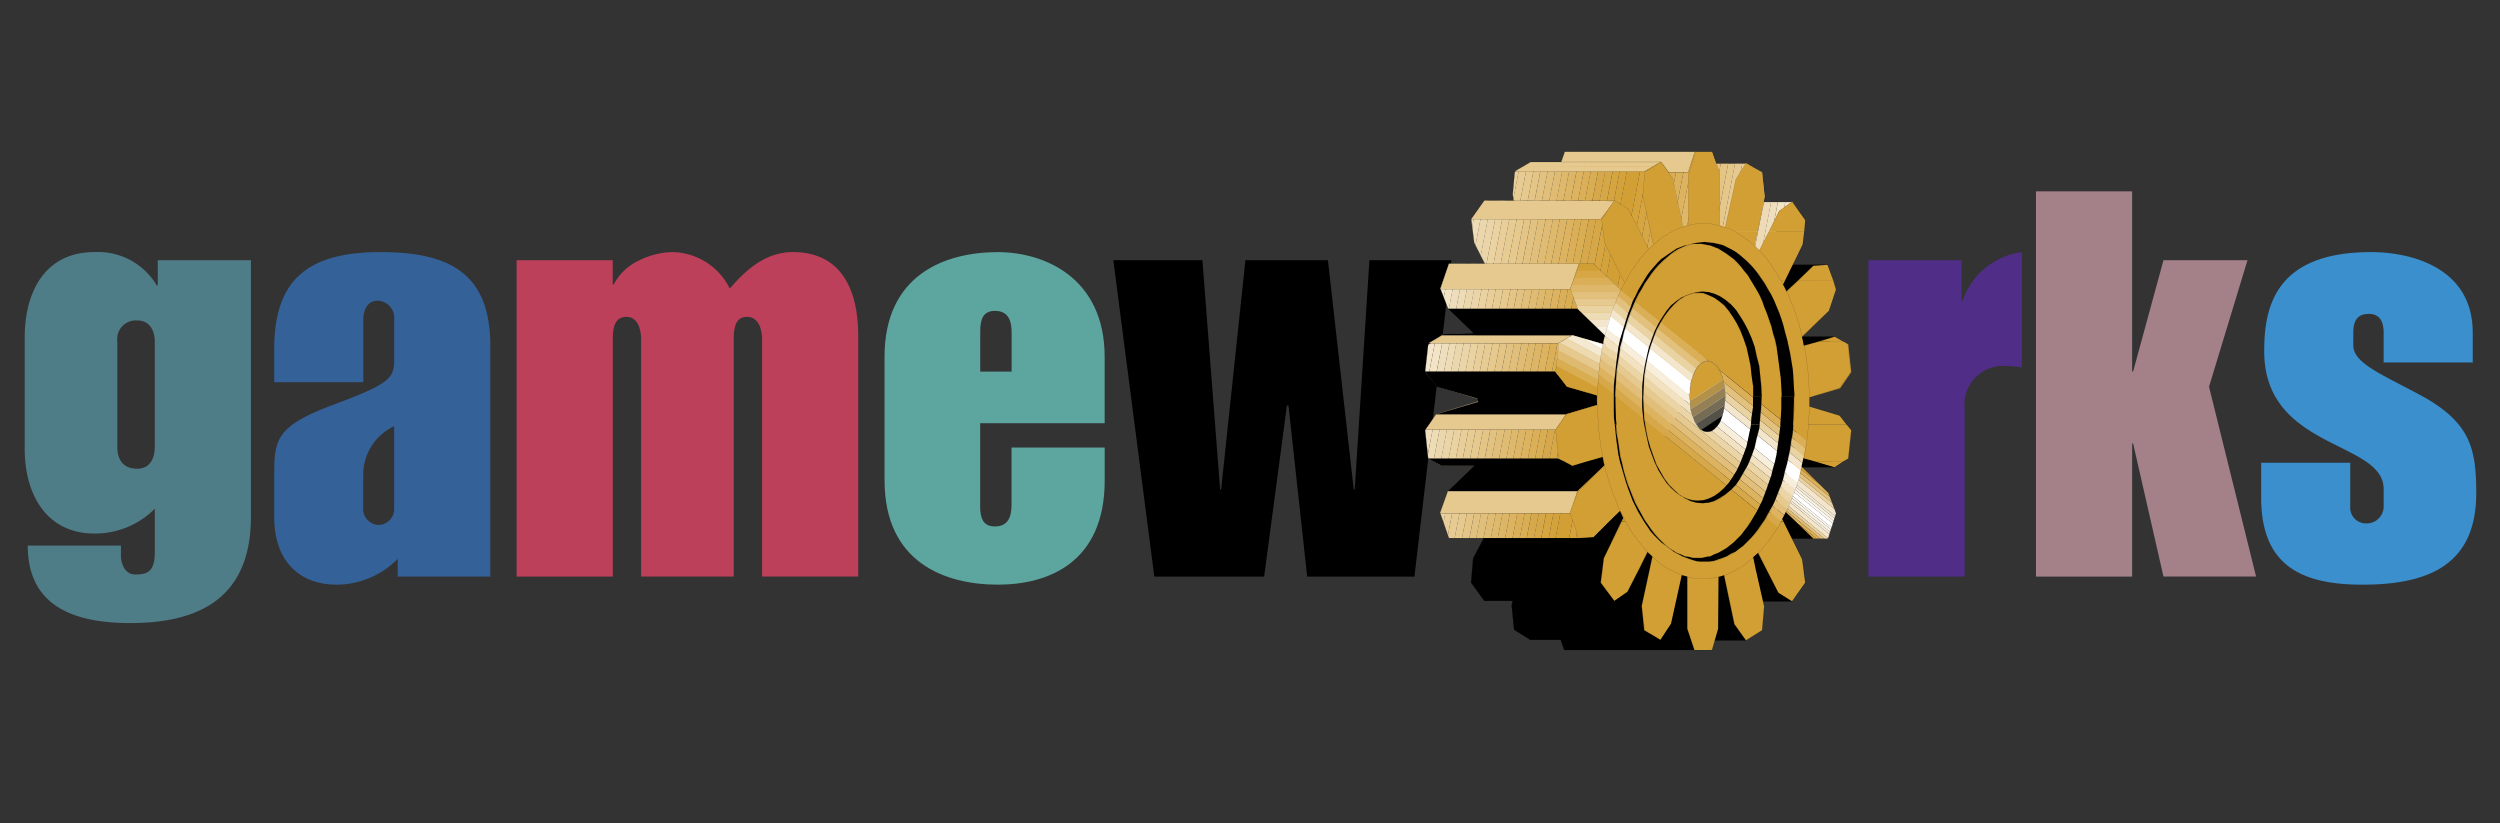 <svg xmlns="http://www.w3.org/2000/svg" xmlns:xlink="http://www.w3.org/1999/xlink" width="161" height="53" viewBox="0 0 161 53">
  <rect x="0" y="0" width="161" height="53" fill="#333333" stroke="none"/>
  <defs>
    <clipPath id="clip-Artboard_11">
      <rect width="161" height="53"/>
    </clipPath>
  </defs>
  <g id="Artboard_11" data-name="Artboard – 11" clip-path="url(#clip-Artboard_11)">
    <g id="Group_730" data-name="Group 730" transform="translate(-6571.582 -5991.878)">
      <path id="Path_4390" data-name="Path 4390" d="M14.173,99.061c0,2.836,1.337,5.445,4.5,5.445a5.423,5.423,0,0,0,3.879-1.6v2.8c0,1.3-.521,1.435-1.271,1.435-.684,0-.912-.75-.912-1.206v-.653h-6c0,4.042,3.194,4.989,6.616,4.989,4.694,0,7.757-1.826,7.757-6.848V86.9h-6v1.63H22.68a4.4,4.4,0,0,0-4.008-2.152c-3.227,0-4.5,2.608-4.5,5.509v7.173h0Zm8.377-.13c0,.748-.326,1.4-1.141,1.4-.945,0-1.271-.653-1.271-1.4V92.15a1.206,1.206,0,0,1,1.271-1.369c.815,0,1.141.652,1.141,1.369Z" transform="translate(6559 5921.733)" fill="#4e7c87" fill-rule="evenodd"/>
      <path id="Path_4391" data-name="Path 4391" d="M44.823,92.412c0-4.727-2.705-6.032-7.072-6.032-4.661,0-6.844,1.76-6.844,6.226v2.152h5.736v-4.01c0-.652.261-1.239.946-1.239a1.117,1.117,0,0,1,1.043,1.239v2.575c0,1.173-.294,1.532-3.781,2.836-3.782,1.4-3.944,2.217-3.944,4.565v2.739c0,2.575,1.4,4.335,4.041,4.335a5.555,5.555,0,0,0,3.911-1.661v1.141h5.964V92.412Zm-8.182,8.28a3.44,3.44,0,0,1,1.989-3.1v5.313a1.012,1.012,0,0,1-1.076,1.043,1.038,1.038,0,0,1-.913-1.141v-2.118Z" transform="translate(6558.335 5921.733)" fill="#346198" fill-rule="evenodd"/>
      <path id="Path_4392" data-name="Path 4392" d="M47.164,107.277h6.193V92.052c0-.619.033-1.5.88-1.5.75,0,.945.847.945,1.467v15.256h5.964V92.052c0-.619.033-1.5.847-1.5.782,0,.978.847.978,1.467v15.256h6.193V91.824c0-3.716-1.6-5.444-4.2-5.444-1.76,0-3,1.108-4.074,2.347A4.2,4.2,0,0,0,57.2,86.38a5.044,5.044,0,0,0-2.184.554,3.481,3.481,0,0,0-1.6,1.533h-.064V86.9H47.164v20.374Z" transform="translate(6557.689 5921.733)" fill="#bc405a" fill-rule="evenodd"/>
      <path id="Path_4393" data-name="Path 4393" d="M71.839,101.083c0,5.282,3.879,6.714,7.3,6.714,3.259,0,6.877-1.433,6.877-6.714V98.964h-6v3.684c0,.75-.2,1.4-1.076,1.4-.749,0-.945-.523-.945-1.305V97.4h8.018V93.129c0-5.118-3.911-6.748-6.877-6.748-3.422,0-7.3,1.467-7.3,6.748v7.954h0ZM78,91.466c0-.783.2-1.3.945-1.3.881,0,1.076.652,1.076,1.4v2.51H78V91.466Z" transform="translate(6556.709 5921.733)" fill="#5da59f" fill-rule="evenodd"/>
      <path id="Path_4394" data-name="Path 4394" d="M87.18,86.923,89.82,107.3h7.073L98.36,96.279h.1L99.664,107.3h6.909l2.381-20.375h-5.282l-.946,14.769h-.063L101,86.923H95.687l-1.564,14.769h-.066l-1.14-14.769Z" transform="translate(6556.1 5921.711)" fill-rule="evenodd"/>
      <path id="Path_4395" data-name="Path 4395" d="M137.82,107.277h6.193V96.421a2.482,2.482,0,0,1,2.639-2.705,5.391,5.391,0,0,1,1.043.1V86.38a4.693,4.693,0,0,0-3.813,3.13h-.065V86.9h-6v20.375Z" transform="translate(6554.089 5921.733)" fill="#502d86" fill-rule="evenodd"/>
      <path id="Path_4396" data-name="Path 4396" d="M149.055,107.115h6.193V98.541h.063l1.956,8.573h5.964L160.2,94.89l2.478-8.151h-5.411l-1.956,7.172h-.063V82.306h-6.193Z" transform="translate(6553.643 5921.895)" fill="#a48089" fill-rule="evenodd"/>
      <path id="Path_4397" data-name="Path 4397" d="M164.158,102.192c0,4.337,2.541,5.606,6.517,5.606,4.4,0,7.334-1.369,7.334-5.9,0-2.77-.358-4.4-3.16-6.063-2.672-1.5-4.758-2.216-4.758-3.455v-.815c0-.945.423-1.206,1.009-1.206s.945.358.945,1.206v1.923h5.738V91.564c0-4.173-3.944-5.184-6.551-5.184-6.259,0-6.878,3.651-6.878,6.39,0,6.357,7.692,5.739,7.692,8.866v1.045a1.1,1.1,0,0,1-1.141,1.173,1.02,1.02,0,0,1-1.011-1.108v-2.8h-5.736v2.251Z" transform="translate(6553.043 5921.733)" fill="#3a8fcc" fill-rule="evenodd"/>
      <path id="Path_4398" data-name="Path 4398" d="M131.994,84.259l.242-1.24h.431Z" transform="translate(6554.32 5921.867)" fill="#f3e6cc" fill-rule="evenodd"/>
      <path id="Path_4399" data-name="Path 4399" d="M132.205,83.019l-.242,1.24-.74,1.367.508-2.607h.474Z" transform="translate(6554.351 5921.867)" fill="#f2e4c4" fill-rule="evenodd"/>
      <path id="Path_4400" data-name="Path 4400" d="M131.7,83.019l-.508,2.607-.683,1.259.754-3.866h.437Z" transform="translate(6554.379 5921.867)" fill="#efdebd" fill-rule="evenodd"/>
      <path id="Path_4401" data-name="Path 4401" d="M131.235,83.019l-.754,3.866-.739,1.363,1.017-5.229Z" transform="translate(6554.41 5921.867)" fill="#eedab4" fill-rule="evenodd"/>
      <path id="Path_4402" data-name="Path 4402" d="M130.728,82.94l-1.017,5.229-.74,1.367,1.654-8.508.161,1.521-.063.391Z" transform="translate(6554.44 5921.946)" fill="#ebd7ac" fill-rule="evenodd"/>
      <path id="Path_4403" data-name="Path 4403" d="M130.6,81.019l-1.654,8.508-.685,1.263L130.2,80.8l.392.208,0,.012Z" transform="translate(6554.469 5921.955)" fill="#ebd5a6" fill-rule="evenodd"/>
      <path id="Path_4404" data-name="Path 4404" d="M130.172,80.79l-1.945,9.991-.737,1.36,2.253-11.579.429.229Z" transform="translate(6554.5 5921.964)" fill="#ead19e" fill-rule="evenodd"/>
      <path id="Path_4405" data-name="Path 4405" d="M129.712,80.556l-2.253,11.579-.74,1.366,2.539-13.063h.232Z" transform="translate(6554.53 5921.969)" fill="#e7ce98" fill-rule="evenodd"/>
      <path id="Path_4406" data-name="Path 4406" d="M129.229,80.439,126.69,93.5l-.71,1.308,2.78-14.371h.469Z" transform="translate(6554.559 5921.969)" fill="#e6c990" fill-rule="evenodd"/>
      <path id="Path_4407" data-name="Path 4407" d="M128.731,80.439l-2.78,14.371-.713,1.315,3.05-15.685h.443Z" transform="translate(6554.589 5921.969)" fill="#e5c789" fill-rule="evenodd"/>
      <path id="Path_4408" data-name="Path 4408" d="M128.257,80.439l-3.05,15.685-.74,1.367,3.316-17.053h.474Z" transform="translate(6554.619 5921.969)" fill="#e5c584" fill-rule="evenodd"/>
      <path id="Path_4409" data-name="Path 4409" d="M127.754,80.426l-3.316,17.053-.7,1.3,3.611-18.654.106.305Z" transform="translate(6554.648 5921.981)" fill="#e2c07d" fill-rule="evenodd"/>
      <path id="Path_4410" data-name="Path 4410" d="M127.1,79.658l.061.013.15.431L123.7,98.757l-.718,1.326,3.973-20.425h.146Z" transform="translate(6554.678 5922)" fill="#e1be76" fill-rule="evenodd"/>
      <path id="Path_4411" data-name="Path 4411" d="M126.928,79.658l-3.973,20.425-.74,1.367,4.237-21.793Z" transform="translate(6554.709 5922)" fill="#deba70" fill-rule="evenodd"/>
      <path id="Path_4412" data-name="Path 4412" d="M126.424,79.658l-4.237,21.793-.4.735-.27.272,4.437-22.8h.469Z" transform="translate(6554.736 5922)" fill="#deb768" fill-rule="evenodd"/>
      <path id="Path_4413" data-name="Path 4413" d="M125.933,79.658l-4.437,22.8-.544.543,4.539-23.342h.443Z" transform="translate(6554.759 5922)" fill="#ddb360" fill-rule="evenodd"/>
      <path id="Path_4414" data-name="Path 4414" d="M125.466,79.658,120.927,103l-.589.591,4.652-23.932h.476Z" transform="translate(6554.783 5922)" fill="#dbb15b" fill-rule="evenodd"/>
      <path id="Path_4415" data-name="Path 4415" d="M124.965,79.658l-4.652,23.932-.591.589L124.5,79.658h.47Z" transform="translate(6554.808 5922)" fill="#d9ad53" fill-rule="evenodd"/>
      <path id="Path_4416" data-name="Path 4416" d="M124.475,79.658,119.7,104.179l-.287.289-.208.013,4.825-24.823h.443Z" transform="translate(6554.828 5922)" fill="#d7aa4d" fill-rule="evenodd"/>
      <path id="Path_4417" data-name="Path 4417" d="M124.012,79.658l-4.825,24.823-.482.032,4.833-24.855h.474Z" transform="translate(6554.848 5922)" fill="#d6a746" fill-rule="evenodd"/>
      <path id="Path_4418" data-name="Path 4418" d="M123.518,79.658l-4.833,24.855-.287.019h-.191l4.843-24.874Z" transform="translate(6554.868 5922)" fill="#d6a53f" fill-rule="evenodd"/>
      <path id="Path_4419" data-name="Path 4419" d="M123.032,79.658l-4.843,24.874h-.439l4.807-24.874Z" transform="translate(6554.886 5922)" fill="#d5a33a" fill-rule="evenodd"/>
      <path id="Path_4420" data-name="Path 4420" d="M122.538,79.658l-4.807,24.874h-.472l4.835-24.874Z" transform="translate(6554.906 5922)" fill="#d29f35" fill-rule="evenodd"/>
      <path id="Path_4421" data-name="Path 4421" d="M122.147,79.658l-4.841,24.874h-.471l4.837-24.874h.474Z" transform="translate(6554.922 5922)" fill="#d29f35" fill-rule="evenodd"/>
      <path id="Path_4422" data-name="Path 4422" d="M121.655,79.658l-4.837,24.874h-.443l4.813-24.874Z" transform="translate(6554.941 5922)" fill="#d3a23b" fill-rule="evenodd"/>
      <path id="Path_4423" data-name="Path 4423" d="M121.168,79.658l-4.813,24.874h-.474l4.843-24.874h.445Z" transform="translate(6554.96 5922)" fill="#d6a53f" fill-rule="evenodd"/>
      <path id="Path_4424" data-name="Path 4424" d="M120.7,79.658l-4.843,24.874h-.469l4.837-24.874h.474Z" transform="translate(6554.98 5922)" fill="#d6a746" fill-rule="evenodd"/>
      <path id="Path_4425" data-name="Path 4425" d="M120.21,79.658l-4.837,24.874H114.9l4.841-24.874h.471Z" transform="translate(6555 5922)" fill="#d7a84b" fill-rule="evenodd"/>
      <path id="Path_4426" data-name="Path 4426" d="M119.72,79.658l-4.841,24.874h-.444l4.812-24.874Z" transform="translate(6555.018 5922)" fill="#d9ad51" fill-rule="evenodd"/>
      <path id="Path_4427" data-name="Path 4427" d="M119.229,79.658l-4.812,24.874h-.468l4.835-24.874h.445Z" transform="translate(6555.037 5922)" fill="#daaf58" fill-rule="evenodd"/>
      <path id="Path_4428" data-name="Path 4428" d="M118.764,79.658l-4.835,24.874h-.476L118.3,79.658Z" transform="translate(6555.057 5922)" fill="#ddb35f" fill-rule="evenodd"/>
      <path id="Path_4429" data-name="Path 4429" d="M118.276,79.658l-4.843,24.874h-.474L117.8,79.658Z" transform="translate(6555.077 5922)" fill="#ddb566" fill-rule="evenodd"/>
      <path id="Path_4430" data-name="Path 4430" d="M117.782,79.658l-4.841,24.874H112.5l4.837-24.874Z" transform="translate(6555.095 5922)" fill="#deb96c" fill-rule="evenodd"/>
      <path id="Path_4431" data-name="Path 4431" d="M117.321,79.658l-4.837,24.874h-.474l4.715-24.222h.287l.227-.652Z" transform="translate(6555.114 5922)" fill="#dfbb74" fill-rule="evenodd"/>
      <path id="Path_4432" data-name="Path 4432" d="M116.705,80.337l-4.715,24.222h-.476l4.715-24.222Z" transform="translate(6555.134 5921.973)" fill="#e1be79" fill-rule="evenodd"/>
      <path id="Path_4433" data-name="Path 4433" d="M116.211,80.337,111.5,104.559h-.437l4.681-24.222Z" transform="translate(6555.152 5921.973)" fill="#e2c280" fill-rule="evenodd"/>
      <path id="Path_4434" data-name="Path 4434" d="M115.721,80.337l-4.681,24.222h-.475l4.716-24.222Z" transform="translate(6555.171 5921.973)" fill="#e5c586" fill-rule="evenodd"/>
      <path id="Path_4435" data-name="Path 4435" d="M115.26,80.337l-4.716,24.222h-.474l.826-4.246.433-.415h-.352l3.784-19.443.183-.118Z" transform="translate(6555.191 5921.973)" fill="#e6c98d" fill-rule="evenodd"/>
      <path id="Path_4436" data-name="Path 4436" d="M114.743,80.46,110.959,99.9h-.469l.789-4.062.259-.079V95.6l-.2-.06L113.8,82.853h.049l-.02-.138.37-1.9.541-.352Zm-3.865,19.858-.825,4.246h-.372l-.063-.181.683-3.509.577-.557Z" transform="translate(6555.209 5921.968)" fill="#e6cb93" fill-rule="evenodd"/>
      <path id="Path_4437" data-name="Path 4437" d="M114.19,80.826l-.37,1.9-.045-.286.132-1.434.283-.182Zm-.4,2.041-2.466,12.686-.425-.128,2.429-12.56h.463Zm-2.525,12.989-.789,4.062h-.448L110.787,96Zm-.979,5.034-.683,3.509-.283-.82.419-2.163.547-.526Z" transform="translate(6555.221 5921.954)" fill="#e9ce9a" fill-rule="evenodd"/>
      <path id="Path_4438" data-name="Path 4438" d="M113.32,82.951l-2.429,12.56-.439-.132.761-3.918h.012l-.01-.009,1.655-8.5Zm-2.541,13.135L110.021,100h-.469l.734-3.764.493-.152Zm-1.047,5.415-.419,2.163-.208-.6.49-1.435.137-.132Z" transform="translate(6555.229 5921.869)" fill="#ead3a1" fill-rule="evenodd"/>
      <path id="Path_4439" data-name="Path 4439" d="M112.869,82.951l-1.655,8.5-.4-.381.793-4.076h.364l-.264-.514.687-3.529h.472Zm-1.656,8.509-.761,3.918-.447-.133.734-3.768.474-.016Zm-.929,4.777L109.551,100H109.2l-.11-.059.692-3.554.5-.152Z" transform="translate(6555.23 5921.869)" fill="#ebd5a8" fill-rule="evenodd"/>
      <path id="Path_4440" data-name="Path 4440" d="M112.379,82.951l-.687,3.529-.341-.666.551-2.833.02-.029h.456Zm-.786,4.043L110.8,91.07l-.4-.381.72-3.7Zm-.872,4.483-.734,3.768-.447-.134.7-3.617.477-.016Zm-.955,4.913-.692,3.554-.429-.223.617-3.178.5-.154Z" transform="translate(6555.248 5921.869)" fill="#ebd7ae" fill-rule="evenodd"/>
      <path id="Path_4441" data-name="Path 4441" d="M111.887,82.981l-.551,2.833-.079-.156-.133-1.032.157-.806Zm-.78,4.014-.72,3.7-.374-.358.649-3.337Zm-.878,4.5-.7,3.617-.419-.125.677-3.477Zm-.983,5.05-.617,3.178-.34-.177-.024-.232.5-2.568.047-.067.435-.133Z" transform="translate(6555.263 5921.868)" fill="#eedcb5" fill-rule="evenodd"/>
      <path id="Path_4442" data-name="Path 4442" d="M111.274,83.855l-.157.806-.063-.5.221-.305Zm-.618,3.175-.649,3.337-.4-.382.574-2.955h.472Zm-.878,4.513L109.1,95.02l-.23-.069-.181-.229.616-3.164.473-.015Zm-1.021,5.236-.5,2.568-.167-1.559.01-.055Z" transform="translate(6555.27 5921.833)" fill="#efdebd" fill-rule="evenodd"/>
      <path id="Path_4443" data-name="Path 4443" d="M110.183,87.161l-.574,2.955-.022-.02-.3-.763.422-2.171Zm-.88,4.53-.616,3.164-.38-.476.454-2.337.5-.35h.042Zm-1.2,6.176-.01.055,0-.034.013-.021Z" transform="translate(6555.27 5921.702)" fill="#f2e4c4" fill-rule="evenodd"/>
      <path id="Path_4444" data-name="Path 4444" d="M109.712,87.161l-.422,2.171-.225-.573.555-1.6Zm-.951,4.881-.454,2.337-.22-.274.195-1.728.479-.336Z" transform="translate(6555.27 5921.702)" fill="#f3e6cc" fill-rule="evenodd"/>
      <path id="Path_4445" data-name="Path 4445" d="M131.718,82.886h-1.825l.063-.391-.163-1.533-1.043-.554h-1.922l-.261-.75h-9.485l-.227.652h-1.991l-1.008.652-.132,1.434.065.424H111.9l-.848,1.173.2,1.533.685,1.337h-2.314l-.556,1.6.521,1.337,1.6,1.533-1.923.065-.978.685-.195,1.728.782.979,2.607.782v.163l-2.672.815-.716,1.043.195,1.825.88.458h2.088l-1.7,1.63-.49,1.435.556,1.6H118l.978-.064,2.281-2.283,10.463-19.3Z" transform="translate(6555.27 5922)" fill="none" stroke="#000" stroke-miterlimit="2.613" stroke-width="0.011"/>
      <path id="Path_4446" data-name="Path 4446" d="M114.639,80.63l.521-.293h8.376l-.521.293Z" transform="translate(6555.01 5921.973)" fill="#e6c98f" fill-rule="evenodd"/>
      <path id="Path_4447" data-name="Path 4447" d="M123.505,80.6l-.23-.293h-6.419l.227-.652h8.377l-.326.945h-1.628ZM108.348,97.23l.456-.685h8.377l-.456.685ZM114.379,80.6l-.555.326H122.2l.555-.326Zm9.127,0,.26.359h1.269l.1-.359Zm-11.6,2.185,8.409.033-.913,1.173h-8.344ZM118,86.863h-8.376l-.556,1.63h8.377Zm-9.713,5.118.913-.521h8.377l-.913.521Zm.065,5.249-.26.326H116.5l.229-.326h-8.377Zm.685,5.705h8.408l.458-1.435h-8.345l-.521,1.435Z" transform="translate(6555.27 5922)" fill="#e6c98f" fill-rule="evenodd"/>
      <path id="Path_4448" data-name="Path 4448" d="M123.276,80.31H114.9l-1.076.619H122.2Zm2.184-.652h-8.377l-.227.652h6.42l.49.652h1.269ZM111.9,82.788l8.41.033-.913,1.174h-8.344l.847-1.207ZM118,86.863H109.62l-.555,1.63h8.377Zm-9.713,5.118.913-.521h8.377l-.913.521Zm8.213,5.575h-8.408l.716-1.011h8.377l-.685,1.011Zm-7.463,5.379h8.408l.458-1.435h-8.344l-.522,1.435Z" transform="translate(6555.27 5922)" fill="none" stroke="#000" stroke-miterlimit="2.613" stroke-width="0.011"/>
      <path id="Path_4449" data-name="Path 4449" d="M127.349,97.531l.49-10.3h6.193l-2.672,4.629h3.1l-2.77,3.587,1.206,2.087Zm-16.036-5.77h-2.151l.1-.065,1.923-.065-1.63-1.565h8.377l2.314,2.25-.065.2-2.607-.75h-6.259Zm8.508,4.074v.229l-2.641.783h-8.343l2.672-.783-.065-.229-2.607-.749-.75-.979h8.377l.782.979,2.575.749Z" transform="translate(6555.27 5921.699)" fill-rule="evenodd"/>
      <path id="Path_4450" data-name="Path 4450" d="M127.357,97.957l-.684,13.889h2.085l.295-2.511h2.672l-.358-4.042H133.1l-1.533-4.6h2.868L132.9,97.957h-5.541Zm-1.922,14.507h-8.377l-.229-.652h-1.957l-1.042-.651-.161-1.566.063-.293h-1.825l-.848-1.173.131-1.564.685-1.305H118l.946-.064,2.312-2.316,1.63,1.793,2.054,1.99.49,5.8Zm-15.873-10.237h8.345l2.312-2.185H119.5l-1.922.555-.88-.458h-8.41l.88.458h2.088Z" transform="translate(6555.262 5921.273)" fill-rule="evenodd"/>
      <path id="Path_4451" data-name="Path 4451" d="M125.428,112.038h-8.377l-.229-.653h-1.956l-1.043-.651-.161-1.566.063-.293H111.9l-.848-1.174.132-1.564.685-1.305H118l.945-.063,2.312-2.316,1.63,1.793,2.054,1.99.49,5.8ZM111.314,91.761h-2.151l.1-.065,1.924-.065-1.63-1.565h8.377l2.314,2.25-.065.2-2.607-.75h-6.26Zm8.508,4.074v.228l-2.641.783h-8.343l2.672-.783-.065-.228-2.607-.75-.75-.979h8.377l.782.979,2.575.75ZM109.554,101.8H117.9l2.312-2.185h-.716l-1.922.555-.88-.458h-8.41l.88.458h2.088Zm17.111,9.618h2.086l.295-2.511h2.672l-.358-4.042h1.728l-1.533-4.6h2.867l-2.739-4.825,2.77-3.586h-3.1l2.672-4.629h-6.193l-1.173,24.19Z" transform="translate(6555.27 5921.699)" fill="none" stroke="#000" stroke-miterlimit="2.613" stroke-width="0.011"/>
      <path id="Path_4452" data-name="Path 4452" d="M120,84.809l-.1-.815.848-1.206.88.554.751,1.467H120Zm3.064,0-.489-2.347.131-1.533,1.043-.619.716,1.01.751,3.489H123.06Zm2.444,0V81.026l.424-1.368h1.108l.49,1.368v3.783Zm2.314,0,.751-3.391.65-1.043,1.043.619.163,1.564-.455,2.25Zm2.868,0,.652-1.337.848-.619.846,1.206-.063.75Z" transform="translate(6554.801 5922)" fill="#d29f35" fill-rule="evenodd"/>
      <path id="Path_4453" data-name="Path 4453" d="M121.338,88.184,120.1,85.739l-.1-.717h2.381l.977,1.923-.88,1.239h-1.14Zm9.092,0-.782-1.108,1.043-2.054h2.283l-.1.815-1.142,2.347Zm2.119,0,1.011-.979.911-.064.393,1.043Zm-9.485-3.162.391,1.858,1.924-1.173-.163-.685Zm2.444.652h2.022v-.652h-2.022Zm2.314-.652-.195.782,1.891,1.142.456-1.923h-2.152Z" transform="translate(6554.797 5921.787)" fill="#d29f35" fill-rule="evenodd"/>
      <path id="Path_4454" data-name="Path 4454" d="M132.032,92.195l-.911-2.673,1.3-1.206h2.315l.162.554-.457,1.369-1.988,1.923-.424.033Zm1.826,0,.944-.294.523.294Zm-12.646-3.88.489.945.651-.945h-1.14Zm9.092,0,.751,1.076.553-1.076Zm-13.263,9.259.488-.685,2.641-.783.129,1.467h-3.257Zm15.351,0,.13-1.369,2.607.783.457.587h-3.194Zm-15.537-3.366,2.973,1.572-2.265-.651Z" transform="translate(6554.922 5921.656)" fill="#d29f35" fill-rule="evenodd"/>
      <path id="Path_4455" data-name="Path 4455" d="M120.17,96.088l-.006.012-.679-.194-2.525-1.336-.15-.2.042-.4,3.352,1.788Z" transform="translate(6554.923 5921.432)" fill="#d29f35" fill-rule="evenodd"/>
      <path id="Path_4456" data-name="Path 4456" d="M120.207,95.74l-3.352-1.788.053-.485,3.351,1.788Z" transform="translate(6554.922 5921.452)" fill="#d9ad51" fill-rule="evenodd"/>
      <path id="Path_4457" data-name="Path 4457" d="M120.261,95.234l-3.351-1.788.055-.516,3.351,1.788Z" transform="translate(6554.919 5921.473)" fill="#deba70" fill-rule="evenodd"/>
      <path id="Path_4458" data-name="Path 4458" d="M120.318,94.7l-3.351-1.788.045-.415,0-.009.071-.041,3.288,1.739Z" transform="translate(6554.917 5921.492)" fill="#e6c98f" fill-rule="evenodd"/>
      <path id="Path_4459" data-name="Path 4459" d="M120.38,94.174l-3.288-1.739.154-.087.311-.178L120.43,93.7l-.05.471Z" transform="translate(6554.912 5921.503)" fill="#eedab1" fill-rule="evenodd"/>
      <path id="Path_4460" data-name="Path 4460" d="M120.449,93.695l-2.873-1.534.374-.213.549.16,2.005,1.07Z" transform="translate(6554.893 5921.512)" fill="#f4e9d2" fill-rule="evenodd"/>
      <path id="Path_4461" data-name="Path 4461" d="M120.542,93.185l-2.005-1.07.786.23,1.272.359Z" transform="translate(6554.855 5921.505)" fill="#fff" fill-rule="evenodd"/>
      <path id="Path_4462" data-name="Path 4462" d="M120.4,92.355l.195.163.065-.163Zm11.634,0,.1.26.292-.26Zm1.826,0-1.663.457.326,3.357,2.641-.783.716-1.043-.195-1.793-.358-.2Zm-16.493,7.725-.358-.163-.195-1.856.229-.326H120.3l.2,1.891-1.663.455h-1.466Zm2.9,0,.293-.26.1.26Zm11.8,0,.066-.163.195.163Zm1.4,0-1.3-.358.229-1.988h3.194l.293.358-.195,1.825-.295.163Zm-15.514,3.881-.195-.555.49-1.368,2.019-1.957h.392l.88,2.675-1.271,1.205h-2.314Zm3.129,0,.555-1.043.75,1.043Zm9.223,0,.718-.979.488.979Zm2.131.137,1.206.972h-.206Z" transform="translate(6554.923 5921.496)" fill="#d29f35" fill-rule="evenodd"/>
      <path id="Path_4463" data-name="Path 4463" d="M134.23,105.5l-1.206-.972-.142-.137-1.206-1.142.012-.028,2.8,2.279h-.26Z" transform="translate(6554.333 5921.064)" fill="#daaf57" fill-rule="evenodd"/>
      <path id="Path_4464" data-name="Path 4464" d="M134.491,105.495l-2.8-2.279.058-.163,3,2.442h-.259Z" transform="translate(6554.333 5921.071)" fill="#e2c07d" fill-rule="evenodd"/>
      <path id="Path_4465" data-name="Path 4465" d="M134.972,105.455l-.026.034h-.193l-3-2.442.059-.161,3.165,2.57Z" transform="translate(6554.33 5921.078)" fill="#ead3a2" fill-rule="evenodd"/>
      <path id="Path_4466" data-name="Path 4466" d="M134.991,105.423l-.017.025-3.165-2.57.058-.163,3.168,2.574-.043.134Z" transform="translate(6554.328 5921.084)" fill="#f3e6cc" fill-rule="evenodd"/>
      <path id="Path_4467" data-name="Path 4467" d="M135.014,105.358l-3.172-2.575.058-.163,3.166,2.572-.052.167Z" transform="translate(6554.327 5921.088)" fill="#f3e6cc" fill-rule="evenodd"/>
      <path id="Path_4468" data-name="Path 4468" d="M135.068,105.186l-3.166-2.572.043-.12,3.168,2.552-.045.139Z" transform="translate(6554.324 5921.093)" fill="#f4ebd7" fill-rule="evenodd"/>
      <path id="Path_4469" data-name="Path 4469" d="M135.115,105.04l-3.168-2.552.059-.161,3.164,2.548Z" transform="translate(6554.322 5921.1)" fill="#f8f1e2" fill-rule="evenodd"/>
      <path id="Path_4470" data-name="Path 4470" d="M135.172,104.868l-3.164-2.548.049-.134,3.153,2.562Z" transform="translate(6554.32 5921.105)" fill="#fdf8ef" fill-rule="evenodd"/>
      <path id="Path_4471" data-name="Path 4471" d="M135.212,104.741l-3.153-2.562.056-.163,3.151,2.558-.054.167Z" transform="translate(6554.318 5921.112)" fill="#fff" fill-rule="evenodd"/>
      <path id="Path_4472" data-name="Path 4472" d="M135.243,104.643l-3.151-2.56.058-.163,3.148,2.556-.055.167Z" transform="translate(6554.316 5921.116)" fill="#fff" fill-rule="evenodd"/>
      <path id="Path_4473" data-name="Path 4473" d="M135.3,104.47l-3.148-2.556.059-.161,3.141,2.551Z" transform="translate(6554.314 5921.123)" fill="#fdf8ef" fill-rule="evenodd"/>
      <path id="Path_4474" data-name="Path 4474" d="M135.354,104.3l-3.141-2.551.058-.163,3.136,2.547-.053.167Z" transform="translate(6554.312 5921.129)" fill="#f8f1e2" fill-rule="evenodd"/>
      <path id="Path_4475" data-name="Path 4475" d="M135.409,104.123l-3.136-2.547.049-.137,3.132,2.544-.045.14Z" transform="translate(6554.309 5921.135)" fill="#f4ebd7" fill-rule="evenodd"/>
      <path id="Path_4476" data-name="Path 4476" d="M135.456,103.976l-3.132-2.544.059-.162,3.129,2.539Z" transform="translate(6554.307 5921.142)" fill="#f3e6cc" fill-rule="evenodd"/>
      <path id="Path_4477" data-name="Path 4477" d="M135.5,103.849l-3.131-2.542.075-.207,2.973,2.415.1.272-.02.062Z" transform="translate(6554.306 5921.148)" fill="#f3e6cc" fill-rule="evenodd"/>
      <path id="Path_4478" data-name="Path 4478" d="M135.418,103.506l-2.973-2.415.075-.208,2.754,2.237Z" transform="translate(6554.302 5921.157)" fill="#ead3a2" fill-rule="evenodd"/>
      <path id="Path_4479" data-name="Path 4479" d="M135.277,103.112l-2.754-2.237.074-.208,2.525,2.033.156.413Z" transform="translate(6554.299 5921.166)" fill="#e2c07d" fill-rule="evenodd"/>
      <path id="Path_4480" data-name="Path 4480" d="M135.125,102.69l-2.525-2.033.075-.208,1.776,1.43.588.577Z" transform="translate(6554.296 5921.174)" fill="#daaf57" fill-rule="evenodd"/>
      <path id="Path_4481" data-name="Path 4481" d="M133.846,101.877l-1.776-1.43.016-.047h.261ZM117.387,100.4l.555.295.911-.295Zm16.1,0,1.336.393.587-.393Zm-13.624,7.075.1-.814,1.141-2.381h1.305l.783,1.141-1.011,2.054Zm3.031,0,.423-1.957,1.891,1.174-.163.783H122.9Zm2.446,0v-.751l2.019.034v.717h-2.019Zm2.312,0-.161-.751,1.889-1.14.392,1.891h-2.119Zm2.836,0-1.01-1.989.847-1.206h1.206l1.206,2.444.1.751Zm-12.515-3.195.392,1.076.911-.064,1.011-1.011Zm1.891,3.195-.1.75.88,1.173.848-.587.685-1.337Zm3.031,0-.488,2.25.161,1.564,1.045.619.683-1.043.75-3.391H122.9Zm2.446,0v3.717l.456,1.368h1.14l.392-1.368.032-3.717h-2.019Z" transform="translate(6554.9 5921.176)" fill="#d29f35" fill-rule="evenodd"/>
      <path id="Path_4482" data-name="Path 4482" d="M128.078,107.768l.718,3.422.748,1.045,1.043-.653.132-1.532-.521-2.283Zm2.836,0,.716,1.4.882.553.846-1.206-.1-.75Z" transform="translate(6554.476 5920.883)" fill="#d29f35" fill-rule="evenodd"/>
      <path id="Path_4483" data-name="Path 4483" d="M120.528,99.121l-2.607.75-.88-.458-.2-1.857.718-1.011,2.607-.783Zm1.01,3.131-2.249,2.217-.945.063-.587-1.63.521-1.336,2.281-2.251Zm1.631,2.346-1.7,3.391-.848.619-.848-1.206.163-1.564,1.7-3.391Zm2.051,1.3-.911,4.141-.716,1.043-1.011-.619-.195-1.564.911-4.173Zm2.152.034-.032,4.434-.423,1.369-1.108.032-.488-1.4v-4.434Zm2.021-1.173.88,4.173-.132,1.533-1.043.653-.716-1.011-.911-4.207,1.922-1.141Zm1.63-2.283,1.728,3.422.195,1.5-.88,1.206-.882-.553-1.694-3.391,1.533-2.185Zm1.141-3.065,2.249,2.217.49,1.305-.521,1.6-.979.034-2.281-2.217,1.043-2.935Zm.39-3.552,2.575.782.75.945-.195,1.825L134.8,100l-2.639-.782.39-3.356ZM132.2,92.34l2.607-.783.848.457.2,1.793-.718,1.043-2.575.815-.358-3.325Zm-1.043-3.13,2.283-2.217.945-.064.521,1.6-.458,1.369-2.281,2.152-1.01-2.837Zm-1.63-2.347,1.728-3.39.816-.587.88,1.173-.163,1.565-1.728,3.422-1.533-2.185Zm-1.988-1.272.913-4.172.651-1.043,1.043.619.2,1.564-.945,4.206-1.859-1.174Zm-2.118-.13v-4.4l.423-1.4h1.106l.458,1.4v4.4Zm-2.053,1.206-.913-4.172.132-1.533,1.043-.652.75,1.043.88,4.141-1.891,1.173ZM121.7,88.916l-1.7-3.39-.195-1.5.814-1.24.913.554,1.728,3.423L121.7,88.916Z" transform="translate(6554.922 5922)" fill="none" stroke="#000" stroke-miterlimit="2.613" stroke-width="0.006"/>
      <path id="Path_4484" data-name="Path 4484" d="M118.4,87.161h.946l.482.456h-1.589Z" transform="translate(6554.867 5921.702)" fill="#d29f35" fill-rule="evenodd"/>
      <path id="Path_4485" data-name="Path 4485" d="M118.231,87.636h1.589l.483.456H118.07Z" transform="translate(6554.874 5921.683)" fill="#d6a744" fill-rule="evenodd"/>
      <path id="Path_4486" data-name="Path 4486" d="M118.064,88.111H120.3l.206.2h-2.509l.069-.2Zm2.709.456h-2.859l.081-.26H120.5Z" transform="translate(6554.879 5921.664)" fill="#daaf57" fill-rule="evenodd"/>
      <path id="Path_4487" data-name="Path 4487" d="M117.911,88.586h2.859l.471.457H117.9l-.073-.2.083-.261Z" transform="translate(6554.883 5921.646)" fill="#deb76a" fill-rule="evenodd"/>
      <path id="Path_4488" data-name="Path 4488" d="M117.9,89.062h3.339l.4.391-.01.033h-3.571l-.159-.423Z" transform="translate(6554.88 5921.626)" fill="#e2c07d" fill-rule="evenodd"/>
      <path id="Path_4489" data-name="Path 4489" d="M118.07,89.5h3.571l-.156.457h-3.245Z" transform="translate(6554.874 5921.609)" fill="#e6c98f" fill-rule="evenodd"/>
      <path id="Path_4490" data-name="Path 4490" d="M118.248,89.979h3.245l-.156.456h-2.767l-.236-.229Z" transform="translate(6554.866 5921.59)" fill="#ead3a2" fill-rule="evenodd"/>
      <path id="Path_4491" data-name="Path 4491" d="M118.584,90.454h2.767l-.156.456h-2.142l-.469-.456Z" transform="translate(6554.853 5921.571)" fill="#eedcb7" fill-rule="evenodd"/>
      <path id="Path_4492" data-name="Path 4492" d="M119.072,90.929h2.142l-.157.456h-1.512l-.472-.456Z" transform="translate(6554.833 5921.552)" fill="#f3e6cc" fill-rule="evenodd"/>
      <path id="Path_4493" data-name="Path 4493" d="M119.564,91.4h1.512l-.154.457h-.889l-.47-.457Z" transform="translate(6554.814 5921.534)" fill="#f8f1e2" fill-rule="evenodd"/>
      <path id="Path_4494" data-name="Path 4494" d="M120.053,91.88h.889l-.157.456h-.26Z" transform="translate(6554.794 5921.515)" fill="#fff" fill-rule="evenodd"/>
      <path id="Path_4495" data-name="Path 4495" d="M120.593,92.312l-2.314-2.217-.49-1.3.587-1.63h.913l2.312,2.217-1.008,2.934Zm-.423,3.52-2.607-.75-.718-.946.2-1.858.88-.521,2.607.782-.358,3.294Z" transform="translate(6554.922 5921.702)" fill="none" stroke="#000" stroke-miterlimit="2.613" stroke-width="0.006"/>
      <path id="Path_4496" data-name="Path 4496" d="M125.562,85.259v.424h.619V85.39l.032-.131h-.651Zm2.281,0-.129.522.553.358.1-.26.066-.261.163-.229.1-.131h-.848Zm-7.333,6.684.229.229.065-.229Zm11.7,7.988.066-.229.227.229Zm-7.889,6.748.1-.162.132-.23.1-.26.066-.261.587.358-.132.555h-.848Zm2.478,0,.032-.195v-.294l.62.034v.455Z" transform="translate(6554.776 5921.777)" fill-rule="evenodd"/>
      <path id="Path_4497" data-name="Path 4497" d="M119.649,95.529l11.409,9.241-.022.035-.229.358-.261.326-.26.326-.295.293-.293.26-.292.263-.295.227-.326.229-.325.163-.294.163-.326.13-.325.1-.358.065-.36.034h-.716l-.326-.034-.325-.065-.36-.1-.293-.13-.326-.163-.325-.163-.326-.229-.295-.227-.293-.263-.294-.26-.293-.293-.229-.326-.293-.326-.229-.358-.261-.391-.227-.392-.2-.423-.195-.424-.195-.455-.2-.49-.131-.456-.293-.979-.132-.553-.1-.521-.1-.556-.1-.521-.034-.587-.064-.553v-.587l-.034-.588.022-.8Z" transform="translate(6554.812 5921.37)" fill="#d29f35" fill-rule="evenodd"/>
      <path id="Path_4498" data-name="Path 4498" d="M131.02,104.811,119.646,95.62l.015-.485.01-.087,11.594,9.392-.229.346-.017.026Z" transform="translate(6554.811 5921.389)" fill="#d29f35" fill-rule="evenodd"/>
      <path id="Path_4499" data-name="Path 4499" d="M131.266,104.419l-11.594-9.392.055-.467v-.025l11.736,9.507-.167.331Z" transform="translate(6554.81 5921.409)" fill="#d7a849" fill-rule="evenodd"/>
      <path id="Path_4500" data-name="Path 4500" d="M131.466,104.021,119.73,94.515l.031-.517,11.915,9.629-.181.334-.03.061Z" transform="translate(6554.808 5921.431)" fill="#ddb360" fill-rule="evenodd"/>
      <path id="Path_4501" data-name="Path 4501" d="M131.677,103.605l-11.915-9.629,0-.045.087-.471,12.011,9.757-.138.3-.047.089Z" transform="translate(6554.806 5921.452)" fill="#e1be79" fill-rule="evenodd"/>
      <path id="Path_4502" data-name="Path 4502" d="M131.866,103.2,119.855,93.44l.01-.051.075-.422,12.111,9.81-.126.294-.059.126Z" transform="translate(6554.803 5921.471)" fill="#e6c98f" fill-rule="evenodd"/>
      <path id="Path_4503" data-name="Path 4503" d="M132.054,102.759l-12.111-9.81.023-.132.063-.338,12.2,9.857-.1.261-.069.161Z" transform="translate(6554.799 5921.491)" fill="#ebd5a6" fill-rule="evenodd"/>
      <path id="Path_4504" data-name="Path 4504" d="M132.23,102.317l-12.2-9.857.034-.184.074-.29,12.246,9.921-.065.182-.092.229Z" transform="translate(6554.795 5921.51)" fill="#f2e2c2" fill-rule="evenodd"/>
      <path id="Path_4505" data-name="Path 4505" d="M132.391,101.886l-12.246-9.921.058-.231.061-.242,12.283,9.95-.057.17-.1.274Z" transform="translate(6554.791 5921.53)" fill="#f7eedc" fill-rule="evenodd"/>
      <path id="Path_4506" data-name="Path 4506" d="M132.551,101.424l-12.283-9.95.069-.279.053-.158,12.29,9.954-.022.114-.107.32Z" transform="translate(6554.786 5921.548)" fill="#fff" fill-rule="evenodd"/>
      <path id="Path_4507" data-name="Path 4507" d="M132.669,101.054l-12.3-9.962.133-.4.006-.021,12.25,9.925,0,.008Z" transform="translate(6554.782 5921.563)" fill="#fff" fill-rule="evenodd"/>
      <path id="Path_4508" data-name="Path 4508" d="M132.766,100.575l-12.25-9.925.118-.443,12.244,9.895Z" transform="translate(6554.776 5921.581)" fill="#f3e6cc" fill-rule="evenodd"/>
      <path id="Path_4509" data-name="Path 4509" d="M132.883,100.085,120.639,90.19l.007-.025.171-.4,12.157,9.853-.073.393-.018.073Z" transform="translate(6554.771 5921.599)" fill="#ead3a2" fill-rule="evenodd"/>
      <path id="Path_4510" data-name="Path 4510" d="M132.981,99.6l-12.157-9.853.025-.057.163-.354,12.053,9.792-.06.344Z" transform="translate(6554.764 5921.616)" fill="#e2c07d" fill-rule="evenodd"/>
      <path id="Path_4511" data-name="Path 4511" d="M133.073,99.114,121.02,89.322l.032-.069.14-.329,11.972,9.7-.053.281-.037.212Z" transform="translate(6554.756 5921.632)" fill="#daaf57" fill-rule="evenodd"/>
      <path id="Path_4512" data-name="Path 4512" d="M133.171,98.6l-11.972-9.7.055-.127.124-.266,11.864,9.611-.026.238Z" transform="translate(6554.749 5921.648)" fill="#d29f35" fill-rule="evenodd"/>
      <path id="Path_4513" data-name="Path 4513" d="M133.238,98.048l-11.886-9.63.1-.225.227-.391.261-.392.13-.2.375-.463.017-.019.011-.014.4-.495.109-.11.294-.293.588-.457.326-.195.325-.2.326-.163.293-.131.36-.1.325-.065.326-.033.392-.033.325.033.36.033.358.065.325.1.326.131.294.163.325.2.326.195.587.457.293.293.295.294.26.326.261.326.229.358.258.392.2.391.228.424.2.456.195.423.195.456.163.489.163.49.1.521.132.521.1.522.1.553.1.522.065.587.032.554.035.587v1.174l-.035.587-.032.553-.049.433Z" transform="translate(6554.743 5921.81)" fill="#d29f35" fill-rule="evenodd"/>
      <path id="Path_4514" data-name="Path 4514" d="M126.473,84.445l.358.033.326.033.358.1.325.1.36.1.292.163.293.2.326.195.618.49.295.293.261.261.26.326.261.359.229.358.258.392.23.391.229.392.195.456.163.423.195.456.163.489.163.49.132.521.129.521.1.522.1.553.065.554.065.555.032.587.035.554v1.174l-.035.587-.032.553-.065.587-.065.554-.1.523-.1.553-.129.521-.132.489-.163.49-.163.488-.195.458-.163.455-.195.424-.229.423-.23.392-.258.391-.229.358-.261.326-.26.326-.261.293-.295.26-.324.263-.295.26-.326.195-.293.163-.292.163-.36.13-.325.1-.358.065-.326.065h-.718l-.358-.065-.325-.065-.326-.1-.326-.13-.326-.163-.325-.163-.326-.195-.295-.26-.293-.263-.294-.26-.261-.293-.26-.326-.261-.326-.26-.358-.228-.391-.229-.392-.195-.423-.229-.424-.163-.455-.195-.458-.163-.488-.293-.979-.132-.521-.1-.553-.1-.523-.065-.554-.065-.587-.033-.553-.032-.587-.034-.588.065-1.141.033-.587.065-.555.065-.554.1-.553.1-.522.132-.521.163-.521.13-.49.163-.489.195-.456.163-.423.229-.456.195-.392.229-.391.228-.392.26-.358.261-.359.26-.326.261-.261.294-.293.588-.49.326-.195.325-.2.326-.163.326-.1.326-.1.325-.1.358-.033.36-.033Z" transform="translate(6554.812 5921.81)" fill="none" stroke="#000" stroke-miterlimit="2.613" stroke-width="0.006"/>
      <path id="Path_4515" data-name="Path 4515" d="M120.748,95.677v-.783l.065-.489.1-.979.13-.978.1-.457.132-.423.26-.848.13-.423.163-.391.132-.392.195-.359.163-.358.39-.652.2-.326.195-.261.23-.26.227-.261.229-.229.521-.358.49-.326.261-.1.26-.1.26-.065.261-.034h.585l.523.1.261.1.26.1.521.326.488.358.229.229.23.261.195.26.229.261.195.326.39.652.2.358.161.359.132.392.163.391.293.848.1.423.132.423.1.457.129.978.066.489.065.49.065,1.01v.261h.814v-.229l-.032-.489-.032-.554-.034-.49-.163-.978-.1-.489-.1-.457-.131-.456-.1-.424-.13-.423-.163-.456-.162-.392-.163-.391-.195-.391-.2-.326-.2-.358-.227-.326-.2-.294-.227-.293-.23-.261-.26-.26-.49-.424-.26-.195-.293-.163-.261-.13-.26-.131-.293-.066-.294-.064-.293-.033-.295-.033-.292.033-.261.033-.293.064-.294.066-.261.131-.292.13-.261.163-.26.195-.49.424-.261.26-.229.261-.227.293-.2.294-.228.326-.195.358-.2.326-.195.391-.163.391-.163.392-.163.456-.13.423-.131.424-.1.456-.13.457-.065.489-.163.978-.032.49-.034.554-.032.489v.229h-.1Z" transform="translate(6554.767 5921.76)" fill-rule="evenodd"/>
      <path id="Path_4516" data-name="Path 4516" d="M122.573,95.81v-.686l.066-.651.1-.652.13-.619.132-.588.195-.554.195-.521.229-.456.261-.423.26-.392.293-.358.326-.261.326-.229.358-.162.326-.131.358-.033.392.033.325.131.36.162.325.229.326.261.293.358.263.392.26.423.227.456.2.521.195.554.129.588.132.619.064.652.1.651v.686h.553l-.032-.652-.065-.685-.066-.652-.163-.619-.129-.619-.2-.555-.228-.521-.26-.489-.261-.423-.26-.392-.326-.359-.358-.293-.358-.229-.358-.162-.36-.1-.39-.033-.393.033-.358.1-.39.162-.36.229-.325.293-.326.359-.292.392-.261.423-.262.489-.195.521-.2.555-.163.619-.129.619-.1.652-.032.685-.032.652h-.066ZM120.813,97.6l-.065-.49v-1.3h.1V96.1l.032,1.076.034.423Z" transform="translate(6554.767 5921.628)" fill-rule="evenodd"/>
      <path id="Path_4517" data-name="Path 4517" d="M122.7,97.883l-.063-.458-.066-.65V96.09h.066v.032l.032.685.032.685.066.392H122.7Zm6.878,0,.033-.458.1-.65V96.09h.553v.032l-.032.685-.065.685-.033.392h-.555Zm1.891,0,.032-.49.034-.553v-.75h.814v.293l-.032,1.076-.032.423h-.816Zm-10.657,0,.1.978.13.945.1.458.261.88.131.455.13.392.295.783.358.716.39.653.2.294.195.293.23.26.227.23.229.227.521.392.49.293.261.1.26.13.26.032.261.066h.585l.263-.066.26-.032.261-.13.26-.1.521-.293.488-.392.229-.227.23-.23.195-.26.229-.293.195-.294.39-.653.358-.716.295-.783.13-.392.163-.455.1-.424.132-.455.1-.458.129-.945.066-.488.065-.49h.816v.065l-.034.488-.1.521-.065.49-.2.945-.131.458-.1.455-.13.424-.163.39-.162.424-.163.392-.195.358-.2.358-.2.36-.227.325-.2.294-.227.293-.23.261-.487.489-.263.195-.26.2-.293.129-.261.163-.26.1-.293.1-.294.1-.293.032h-.587l-.261-.032-.293-.1-.294-.1-.261-.1-.292-.163-.261-.129-.26-.2-.261-.195-.49-.489-.229-.261-.227-.293-.2-.294-.228-.325-.195-.36-.2-.358-.195-.358-.163-.392-.163-.424-.163-.39-.13-.424-.131-.455-.1-.458-.13-.489-.131-.946-.1-.521-.032-.488v-.065h-.1Z" transform="translate(6554.764 5921.347)" fill-rule="evenodd"/>
      <path id="Path_4518" data-name="Path 4518" d="M122.783,97.957l.034.163.13.618.132.619.195.521.195.521.229.49.261.423.26.392.293.326.326.293.326.229.358.163.326.1.358.032.392-.032.325-.1.36-.163.325-.229.326-.293.293-.326.263-.392.26-.423.227-.49.2-.521.195-.521.129-.619.132-.618.032-.163h.555l-.034.261-.163.618-.129.587-.2.554-.228.555-.26.455-.261.458-.26.39-.326.326-.358.293-.358.229-.358.195-.36.1-.39.032-.393-.032-.358-.1-.39-.195-.36-.229-.325-.293-.326-.326-.292-.39-.261-.458-.262-.455-.195-.555-.2-.554-.163-.587-.129-.618-.034-.261h-.066Z" transform="translate(6554.686 5921.273)" fill-rule="evenodd"/>
      <path id="Path_4519" data-name="Path 4519" d="M126.157,88.994l.36.033.358.1.326.162.325.229.326.293.293.326.295.392.229.423.227.49.229.489.163.587.163.554.1.619.1.652.065.652v1.369l-.163,1.3-.1.619-.163.587-.163.555-.229.488-.227.49-.229.423-.295.392-.293.326-.326.293-.325.229-.326.163-.358.1-.36.032-.358-.032-.358-.1-.358-.163-.326-.229-.293-.293-.326-.326-.26-.392-.229-.423-.26-.49-.195-.488-.163-.555-.163-.587-.13-.619-.1-.653-.034-.651-.032-.685.032-.685.034-.652.1-.652.13-.619.163-.554.163-.587.195-.489.26-.49.229-.423.26-.392.326-.326.293-.293.326-.229.358-.162.358-.1.358-.032Zm.295-.1.39.065.36.1.39.131.326.26.358.294.326.326.26.391.293.456.229.489.227.489.2.587.163.587.13.619.065.652.1.685v1.368l-.1.685-.065.653-.13.619-.163.587-.2.587-.227.521-.229.456-.293.458-.26.39-.326.326-.358.293-.326.262-.39.161-.36.1-.39.032-.358-.032-.392-.1-.358-.161-.392-.262-.293-.293-.326-.326-.293-.39-.293-.458-.229-.456-.229-.521-.163-.587-.195-.587-.1-.619-.1-.653-.065-.685-.032-.685.032-.684.065-.685.1-.652.1-.619.195-.587.163-.587.229-.489.229-.489.293-.456.293-.391.326-.326.293-.294.392-.26.358-.131.392-.1.358-.065Zm-.295-3.065h.26l.295.065.26.033.229.1.293.1.49.326.488.358.229.26.26.229.195.26.2.294.195.293.423.652.163.358.161.359.163.391.132.391.293.848.1.423.132.456.1.456.163.946.032.489.1.489.034,1.01v1.043l-.034.521v.49l-.1.49-.032.488-.163.979-.1.456-.132.423-.1.456-.13.423-.163.392-.295.782-.325.716-.423.653-.195.295-.2.293-.195.26-.26.229-.229.26-.227.163-.26.195-.26.163-.229.163-.293.1-.229.1-.26.032-.295.065h-.553l-.293-.065-.26-.032-.229-.1-.293-.1-.229-.163-.26-.163-.26-.195-.229-.163-.26-.26-.227-.229-.2-.26-.195-.293-.195-.295-.423-.653-.326-.716-.293-.782-.163-.392-.132-.423-.227-.88-.1-.456-.163-.979-.132-1.466-.032-.521V95.414l.032-.489.034-.521.1-.979.163-.946.1-.456.13-.456.229-.848.163-.423.13-.391.163-.391.163-.359.163-.358.423-.652.195-.293.195-.294.2-.26.227-.229.26-.26.49-.358.49-.326.293-.1.229-.1.26-.033.293-.065h.289Zm.457-.13.293.033.295.033.293.064.26.1.26.1.293.163.521.326.523.457.227.228.229.261.26.293.195.294.229.326.195.358.195.359.163.358.163.391.195.423.132.423.13.423.132.423.1.489.1.456.132.457.13.979.065.521v.521l.032.489.034.554-.065,1.044v.521l-.065.49-.065.488-.063.49-.229.945-.1.458-.132.456-.13.423-.132.39-.195.423-.163.392-.163.358-.195.358-.195.36-.229.325-.195.295-.26.293-.229.26-.488.49-.262.195-.26.2-.26.163-.293.13-.26.132-.26.1-.293.065-.295.032h-.619l-.26-.032-.293-.065-.26-.1-.295-.132-.293-.13-.229-.163-.293-.2-.229-.195-.49-.49-.227-.26-.26-.293-.2-.295-.227-.325-.195-.36-.2-.358-.163-.358-.161-.392-.2-.423-.13-.39-.132-.423-.163-.456-.1-.458-.1-.456-.163-.979-.065-.488-.063-.49-.034-.521L120.849,96l.032-.554v-.489l.034-.521.063-.521.132-.979.1-.457.1-.456.1-.489.163-.423.132-.423.13-.423.2-.423.161-.391.163-.358.2-.359.195-.358.227-.326.2-.294.26-.293.227-.261.229-.228.49-.457.293-.162.229-.162.293-.163.295-.1.26-.1.293-.064.26-.033.323-.033Z" transform="translate(6554.767 5921.76)" fill="none" stroke="#000" stroke-miterlimit="2.613" stroke-width="0.006"/>
      <path id="Path_4520" data-name="Path 4520" d="M127.369,93.81l-.065-.033-.032-.033h-.066l-.032-.033h-.1l-.032-.033h-.1l-.065.033h-.066l-.1.033-.032.033-.066.033Zm-.718,4.336h.035l.032.032h.065l.032.034h.034l.033.033h.195l.065-.033h.034l.032-.034h.066l.032-.032h-.653Z" transform="translate(6554.534 5921.443)" fill="#989a9c" fill-rule="evenodd"/>
      <path id="Path_4521" data-name="Path 4521" d="M127.364,93.815l.033.033.034.033.063.033v.033h-.1l-.13-.033h-.521l-.163.033h-.1l.033-.033.032-.033.034-.033.032-.033Zm-.718,4.336-.1-.065-.032-.032-.033-.066.1.032h.814l.1-.032v.066l-.063.032-.034.034-.066.032h-.685Z" transform="translate(6554.539 5921.438)" fill="#9c9ea0" fill-rule="evenodd"/>
      <path id="Path_4522" data-name="Path 4522" d="M127.488,93.95l.034.032.066.034v.032l.032.066-.065-.034h-.066l-.1-.033h-.814l-.065.033h-.1l-.065.034v-.066l.032-.032.065-.034.034-.032h.1l.163-.033h.521l.13.033Zm-1.009,4.042-.034-.032-.065-.034-.032-.032v-.066l.065.034h.163l.1.033h.618l.1-.033h.163l.065-.034-.032.066v.032l-.066.034-.034.032-.1.032h-.814Z" transform="translate(6554.544 5921.434)" fill="#a2a4a6" fill-rule="evenodd"/>
      <path id="Path_4523" data-name="Path 4523" d="M126.278,97.8l-.032-.034v-.032h.195l.066.032h.292l.066.034h.195l.1-.034h.293l.065-.032h.195l-.032.065h-1.4Zm1.338-3.684.065.064.032.065-.1-.033h-.163l-.1-.033h-.75l-.1.033h-.163l-.1.033v-.033l.065-.065.033-.032.065-.034h.1l.065-.033h.814l.1.033h.066l.065.034ZM126.278,97.8l.034.032h.033l.065.034h.163l.1.033h.618l.1-.033h.163l.065-.034h.032l.034-.032h-1.4Z" transform="translate(6554.549 5921.428)" fill="#a6a8aa" fill-rule="evenodd"/>
      <path id="Path_4524" data-name="Path 4524" d="M127.708,94.253l.066.065v.065h-.1l-.1-.033-.1-.033h-.195l-.13-.033h-.392l-.1.033h-.2l-.131.033-.1.033h-.1l.032-.033.034-.033v-.033l.032-.033.1-.033h.163l.1-.033h.75l.1.033h.163l.1.033Zm-1.466,3.489-.032-.033v-.065l-.034-.032-.032-.034h.1l.1.034.131.032h.1l.1.032h.618l.1-.032h.1l.1-.032.1-.034h.1v.065l-.034.065-.033.033h-.195l-.065.032h-.293l-.1.034h-.195l-.066-.034H126.5l-.066-.032h-.195Z" transform="translate(6554.553 5921.423)" fill="#acaeb0" fill-rule="evenodd"/>
      <path id="Path_4525" data-name="Path 4525" d="M127.772,94.388l.032.033.034.033v.065l.032.033-.131-.033-.1-.033-.1-.033h-.13l-.1-.033h-.65l-.132.033h-.1l-.13.033-.1.033-.132.033.034-.033.033-.065v-.065h.1l.1-.033.131-.033h.2l.1-.033h.392l.13.033h.195l.1.033.1.033h.1Zm-1.63,3.195v-.066l-.033-.032v-.032h.1l.1.032.13.032h.1l.132.035h.65l.1-.035h.13l.1-.032.1-.032h.1v.032l-.034.032v.035l-.032.032h-.1l-.1.034-.1.032h-.1l-.1.032h-.618l-.1-.032h-.1l-.131-.032-.1-.034h-.1Z" transform="translate(6554.556 5921.419)" fill="#b3b4b6" fill-rule="evenodd"/>
      <path id="Path_4526" data-name="Path 4526" d="M127.868,94.557v.064l.033.034v.064l-.1-.032-.13-.033-.1-.034-.1-.032h-.13l-.131-.033h-.488l-.132.033h-.1l-.132.032-.13.034-.1.033-.1.032v-.1l.032-.032v-.033l.132-.033.1-.033.13-.033h.1l.132-.033h.65l.1.033h.13l.1.033.1.033.131.033Zm-1.759,2.9-.034-.065-.032-.035V97.3l.1.032.227.066h.132l.1.032h.75l.13-.032h.1l.227-.066.1-.032v.032l-.033.066-.032.065h-.1l-.1.032-.1.032h-.13l-.1.035h-.65l-.132-.035h-.1l-.13-.032-.1-.032h-.1Z" transform="translate(6554.557 5921.414)" fill="#b9babc" fill-rule="evenodd"/>
      <path id="Path_4527" data-name="Path 4527" d="M127.9,94.724l.034.034v.032l.032.033v.033l-.13-.033-.132-.033-.1-.032-.132-.034-.13-.032h-.26l-.132-.033-.1.033h-.261l-.13.032-.131.034-.1.032-.13.033-.131.033.032-.033V94.79l.034-.032v-.034l.1-.032.1-.033.13-.034.132-.032h.1l.132-.033h.488l.131.033h.13l.1.032.1.034.13.033.1.032ZM126.04,97.3v-.034l-.034-.064v-.034l-.032-.032.131.032.228.1.131.034h.13l.132.032h.488l.131-.032h.13l.132-.034.1-.064.132-.034.13-.032v.032l-.032.034v.064l-.034.034-.1.032-.227.066h-.1l-.13.032h-.75l-.1-.032h-.132l-.227-.066-.1-.032Z" transform="translate(6554.56 5921.408)" fill="#bdbfc1" fill-rule="evenodd"/>
      <path id="Path_4528" data-name="Path 4528" d="M127.961,94.859l.032.065v.1l-.13-.033-.1-.065-.261-.065-.131-.033-.13-.033h-.555l-.13.033-.132.033-.26.065-.13.065-.1.033v-.065l.033-.033v-.065l.131-.033.13-.033.1-.032.131-.034.13-.032h.261l.1-.033.132.033h.26l.13.032.132.034.1.032.132.033.13.033Zm-1.988,2.283v-.034l-.033-.032v-.1l.1.066.13.032.26.065.132.032h.13l.163.034h.229l.163-.034h.13l.131-.032.261-.065.1-.032.13-.066v.13l-.032.034-.13.032-.132.034-.1.064-.132.034h-.13l-.131.032h-.488l-.132-.032h-.13l-.131-.034-.228-.1-.131-.032Z" transform="translate(6554.561 5921.404)" fill="#c4c5c7" fill-rule="evenodd"/>
      <path id="Path_4529" data-name="Path 4529" d="M127.992,95.028v.065l.034.033v.1l-.131-.065-.1-.065-.13-.065-.131-.033-.163-.033h-.1l-.163-.033h-.293l-.162.033h-.1l-.163.033-.132.033-.129.065-.1.065-.132.065v-.1l.034-.033v-.065l.1-.033.13-.065.26-.065.132-.033.13-.033h.555l.13.033.131.033.261.065.1.065.13.033Zm-2.052,1.956v-.032l-.034-.034v-.13l.132.1.1.065.129.032.132.032.163.035.1.032h.618l.1-.032.163-.035.131-.032.13-.032.1-.065.131-.1v.13l-.034.034v.032l-.13.066-.1.032-.261.065-.131.032h-.13l-.163.034h-.229l-.163-.034h-.13l-.132-.032-.26-.065-.13-.032-.1-.066Z" transform="translate(6554.562 5921.398)" fill="#cacbcd" fill-rule="evenodd"/>
      <path id="Path_4530" data-name="Path 4530" d="M128.023,95.229l.032.033v.1l.033.065-.1-.1-.13-.065L127.7,95.2l-.129-.065-.132-.033-.163-.033h-.618l-.163.033-.163.033-.13.065-.132.065-.229.162.034-.065v-.032l.032-.065v-.033l.132-.065.1-.065.129-.065.132-.033.163-.033h.1l.162-.033h.293l.163.033h.1l.163.033.131.033.13.065.1.065.131.065ZM125.9,96.794V96.76l-.032-.065v-.033l-.034-.065.229.163.132.065.13.066.163.032.163.034.129.032h.36l.13-.032.163-.034.132-.032.129-.066.163-.065.13-.065.1-.1-.033.065v.1l-.032.034-.131.1-.1.065-.13.032-.131.032-.163.035-.1.032h-.618l-.1-.032-.163-.035-.132-.032-.129-.032-.1-.065-.132-.1Z" transform="translate(6554.565 5921.393)" fill="#cecfd1" fill-rule="evenodd"/>
      <path id="Path_4531" data-name="Path 4531" d="M128.087,95.429v.261l-.1-.131-.1-.065-.13-.1-.1-.065-.2-.065-.13-.065-.195-.033h-.36l-.163.033-.161.065-.2.065-.129.065-.1.1-.1.065-.1.131v-.261l.229-.162.132-.065.13-.065.163-.033.163-.033h.618l.163.033.132.033.129.065.163.065.13.065ZM125.838,96.6v-.26l.1.1.1.132.1.065.129.064.2.065.161.065h.163l.163.033.2-.033h.195l.13-.065.2-.065.1-.064.13-.065.195-.229v.26l-.1.1-.13.065-.163.065-.129.066-.132.032-.163.034-.13.032h-.36l-.129-.032-.163-.034-.163-.032-.13-.066-.132-.065-.229-.163Z" transform="translate(6554.565 5921.388)" fill="#d5d6d7" fill-rule="evenodd"/>
      <path id="Path_4532" data-name="Path 4532" d="M125.838,96.021v-.326l.1-.131.1-.065.1-.1.129-.065.2-.065.161-.065.163-.033h.36l.195.033.13.065.2.065.1.065.13.1.1.065.1.131v.326h-.1V95.89l-.063-.131-.1-.131-.132-.1-.162-.1-.163-.065-.228-.032-.2-.033-.195.033-.195.032-.163.065-.163.1-.13.1-.1.131-.064.131v.131h-.1Zm0,0v.326l.1.1.1.132.1.065.129.064.2.065.161.065h.163l.163.033.2-.033h.195l.13-.065.2-.065.1-.064.13-.065.195-.229v-.326h-.1v.162l-.063.131-.1.1-.132.131-.162.064-.163.065-.228.066h-.392l-.195-.066-.163-.065-.163-.064-.13-.131-.1-.1-.064-.131v-.162h-.1Z" transform="translate(6554.565 5921.384)" fill="#d9dadb" fill-rule="evenodd"/>
      <path id="Path_4533" data-name="Path 4533" d="M125.941,96.026V95.9l.064-.131.1-.131.13-.1.163-.1.163-.065.195-.032.195-.033.2.033.228.032.163.065.162.1.132.1.1.131.063.131v.131h-.161V95.9l-.065-.1-.195-.2-.1-.065-.163-.064-.161-.034h-.36l-.163.034-.161.064-.131.065-.195.2-.033.1v.131h-.163Zm0,0v.162l.064.131.1.1.13.131.163.064.163.065.195.066h.392l.228-.066.163-.065.162-.064.132-.131.1-.1.063-.131v-.162h-.161v.13l-.065.1-.1.1-.1.1-.1.1-.163.033-.161.032-.2.034-.163-.034-.163-.032-.161-.033-.131-.1-.1-.1-.1-.1-.033-.1v-.13h-.163Z" transform="translate(6554.561 5921.378)" fill="#dfe0e1" fill-rule="evenodd"/>
      <path id="Path_4534" data-name="Path 4534" d="M126.111,96.032V95.9l.033-.1.195-.2.131-.065.161-.064.163-.034h.36l.161.034.163.064.1.065.195.2.065.1v.131h-.163v-.1l-.065-.065-.065-.1-.066-.065-.1-.065-.13-.033-.132-.033-.163-.033-.13.033-.131.033-.13.033-.1.065-.065.065-.065.1-.066.065v.1h-.161Zm0,0v.13l.033.1.1.1.1.1.131.1.161.033.163.032.163.034.2-.034.161-.032.163-.033.1-.1.1-.1.1-.1.065-.1v-.13h-.163v.1l-.065.1-.065.064-.066.065-.1.065-.13.032-.132.065h-.293l-.131-.065-.13-.032-.1-.065-.065-.065-.065-.064-.066-.1v-.1Z" transform="translate(6554.554 5921.373)" fill="#e6e6e7" fill-rule="evenodd"/>
      <path id="Path_4535" data-name="Path 4535" d="M126.279,96.036v-.1l.066-.065.065-.1.065-.065.1-.065.13-.033.131-.033.13-.033.163.033.132.033.13.033.1.065.066.065.065.1.065.065v.1h-.2v-.066l-.032-.064-.065-.065-.033-.033-.065-.065-.13-.033-.1-.033h-.195l-.1.033-.1.033-.066.065-.032.033-.065.065-.033.064v.066h-.2Zm0,0v.1l.066.1.065.064.065.065.1.065.13.032.131.065h.293l.132-.065.13-.032.1-.065.066-.065.065-.064.065-.1v-.1h-.2v.1l-.032.033-.065.066-.033.064-.065.033-.13.033-.1.033h-.195l-.1-.033-.1-.033-.066-.033-.032-.064-.065-.066-.033-.033v-.1h-.2Z" transform="translate(6554.547 5921.369)" fill="#eaebec" fill-rule="evenodd"/>
      <path id="Path_4536" data-name="Path 4536" d="M126.484,96.041v-.066l.033-.064.065-.065.032-.033.066-.065.1-.033.1-.033h.195l.1.033.13.033.065.065.033.033.065.065.032.064v.066h-.163v-.034l-.032-.064v-.033l-.065-.033-.064-.033-.065-.033h-.229l-.1.033-.032.033-.065.033v.033l-.035.064v.034Zm0,0v.1l.033.033.065.066.032.064.066.033.1.033.1.033h.195l.1-.033.13-.033.065-.033.033-.064.065-.066.032-.033v-.1h-.163v.033l-.032.064v.033l-.065.033-.064.034-.065.032h-.229l-.1-.032-.032-.034-.065-.033v-.033l-.035-.064v-.033Z" transform="translate(6554.539 5921.364)" fill="#f1f1f2" fill-rule="evenodd"/>
      <path id="Path_4537" data-name="Path 4537" d="M126.652,96.047v-.034l.035-.064v-.033l.065-.033.032-.033.1-.033h.229l.065.033.064.033.065.033v.033l.032.064v.034h-.161l-.034-.034-.032-.033-.034-.032-.1-.033-.063.033-.034.032-.033.033-.034.034h-.163Zm0,0v.033l.035.064v.033l.065.033.032.034.1.032h.229l.065-.032.064-.034.065-.033v-.033l.032-.064v-.033h-.161l-.034.033-.032.064-.034.033h-.161l-.034-.033-.033-.064-.034-.033h-.163Z" transform="translate(6554.533 5921.358)" fill="#f8f8f8" fill-rule="evenodd"/>
      <path id="Path_4538" data-name="Path 4538" d="M127.182,96.051l-.034-.034-.032-.033-.034-.032-.1-.033-.063.033-.034.032-.033.033-.034.034.034.033.033.064.034.033h.161l.034-.033.032-.064Z" transform="translate(6554.526 5921.354)" fill="#fff" fill-rule="evenodd"/>
      <path id="Path_4539" data-name="Path 4539" d="M126.98,93.679l.228.065.2.131.227.195.163.294.132.326.1.392.064.423.034.457-.034.456-.064.424-.1.39-.132.36-.163.26-.227.228-.2.131-.228.033-.229-.033-.229-.131-.195-.228-.163-.26-.13-.36-.132-.39-.032-.424-.034-.456.034-.457.032-.423.132-.392.13-.326.163-.294.195-.195.229-.131.229-.065Z" transform="translate(6554.565 5921.443)" fill="none" stroke="#000" stroke-miterlimit="2.613" stroke-width="0.006"/>
      <path id="Path_4540" data-name="Path 4540" d="M127.568,94.014l.221.339.006.011.045.111-1.986,1.274.018-.245.032-.423.132-.392.13-.326.163-.294.195-.195.229-.131.229-.065.228.065.2.131.163.139Z" transform="translate(6554.564 5921.443)" fill="#d29f35" fill-rule="evenodd"/>
      <path id="Path_4541" data-name="Path 4541" d="M125.858,95.715l1.953-1.278.114.282.05.2-2.116,1.359-.022-.289.02-.277Z" transform="translate(6554.565 5921.413)" fill="#d29f35" fill-rule="evenodd"/>
      <path id="Path_4542" data-name="Path 4542" d="M125.861,96.3l2.116-1.359.047.189.047.309-2.17,1.393-.028-.366-.012-.167Z" transform="translate(6554.564 5921.393)" fill="#b39148" fill-rule="evenodd"/>
      <path id="Path_4543" data-name="Path 4543" d="M125.9,96.854l2.17-1.393.017.114.032.423-2.062,1.366-.022-.061-.132-.39,0-.059Z" transform="translate(6554.563 5921.373)" fill="#948054" fill-rule="evenodd"/>
      <path id="Path_4544" data-name="Path 4544" d="M126.271,97.815l-.11-.167-.094-.261,2.062-1.366,0,.034-.034.456-.019.13-1.806,1.174Z" transform="translate(6554.556 5921.35)" fill="#766c54" fill-rule="evenodd"/>
      <path id="Path_4545" data-name="Path 4545" d="M126.4,98.033l-.12-.193,1.806-1.174-.045.295-.093.371-1.353.9-.054-.03-.141-.165Z" transform="translate(6554.547 5921.325)" fill="#545149" fill-rule="evenodd"/>
      <path id="Path_4546" data-name="Path 4546" d="M126.607,98.256l1.353-.9,0,.019-.132.36-.163.26-.227.228-.2.131-.228.033-.229-.033-.175-.1Z" transform="translate(6554.534 5921.297)" fill-rule="evenodd"/>
      <path id="Path_4547" data-name="Path 4547" d="M126.98,93.679l.228.065.2.131.227.195.163.294.132.326.1.392.064.423.034.457-.034.456-.064.424-.1.39-.132.36-.163.26-.227.228-.2.131-.228.033-.229-.033-.229-.131-.195-.228-.163-.26-.13-.36-.132-.39-.032-.424-.034-.456.034-.457.032-.423.132-.392.13-.326.163-.294.195-.195.229-.131.229-.065Z" transform="translate(6554.565 5921.443)" fill="none" stroke="#000" stroke-miterlimit="2.613" stroke-width="0.006"/>
    </g>
  </g>
</svg>
